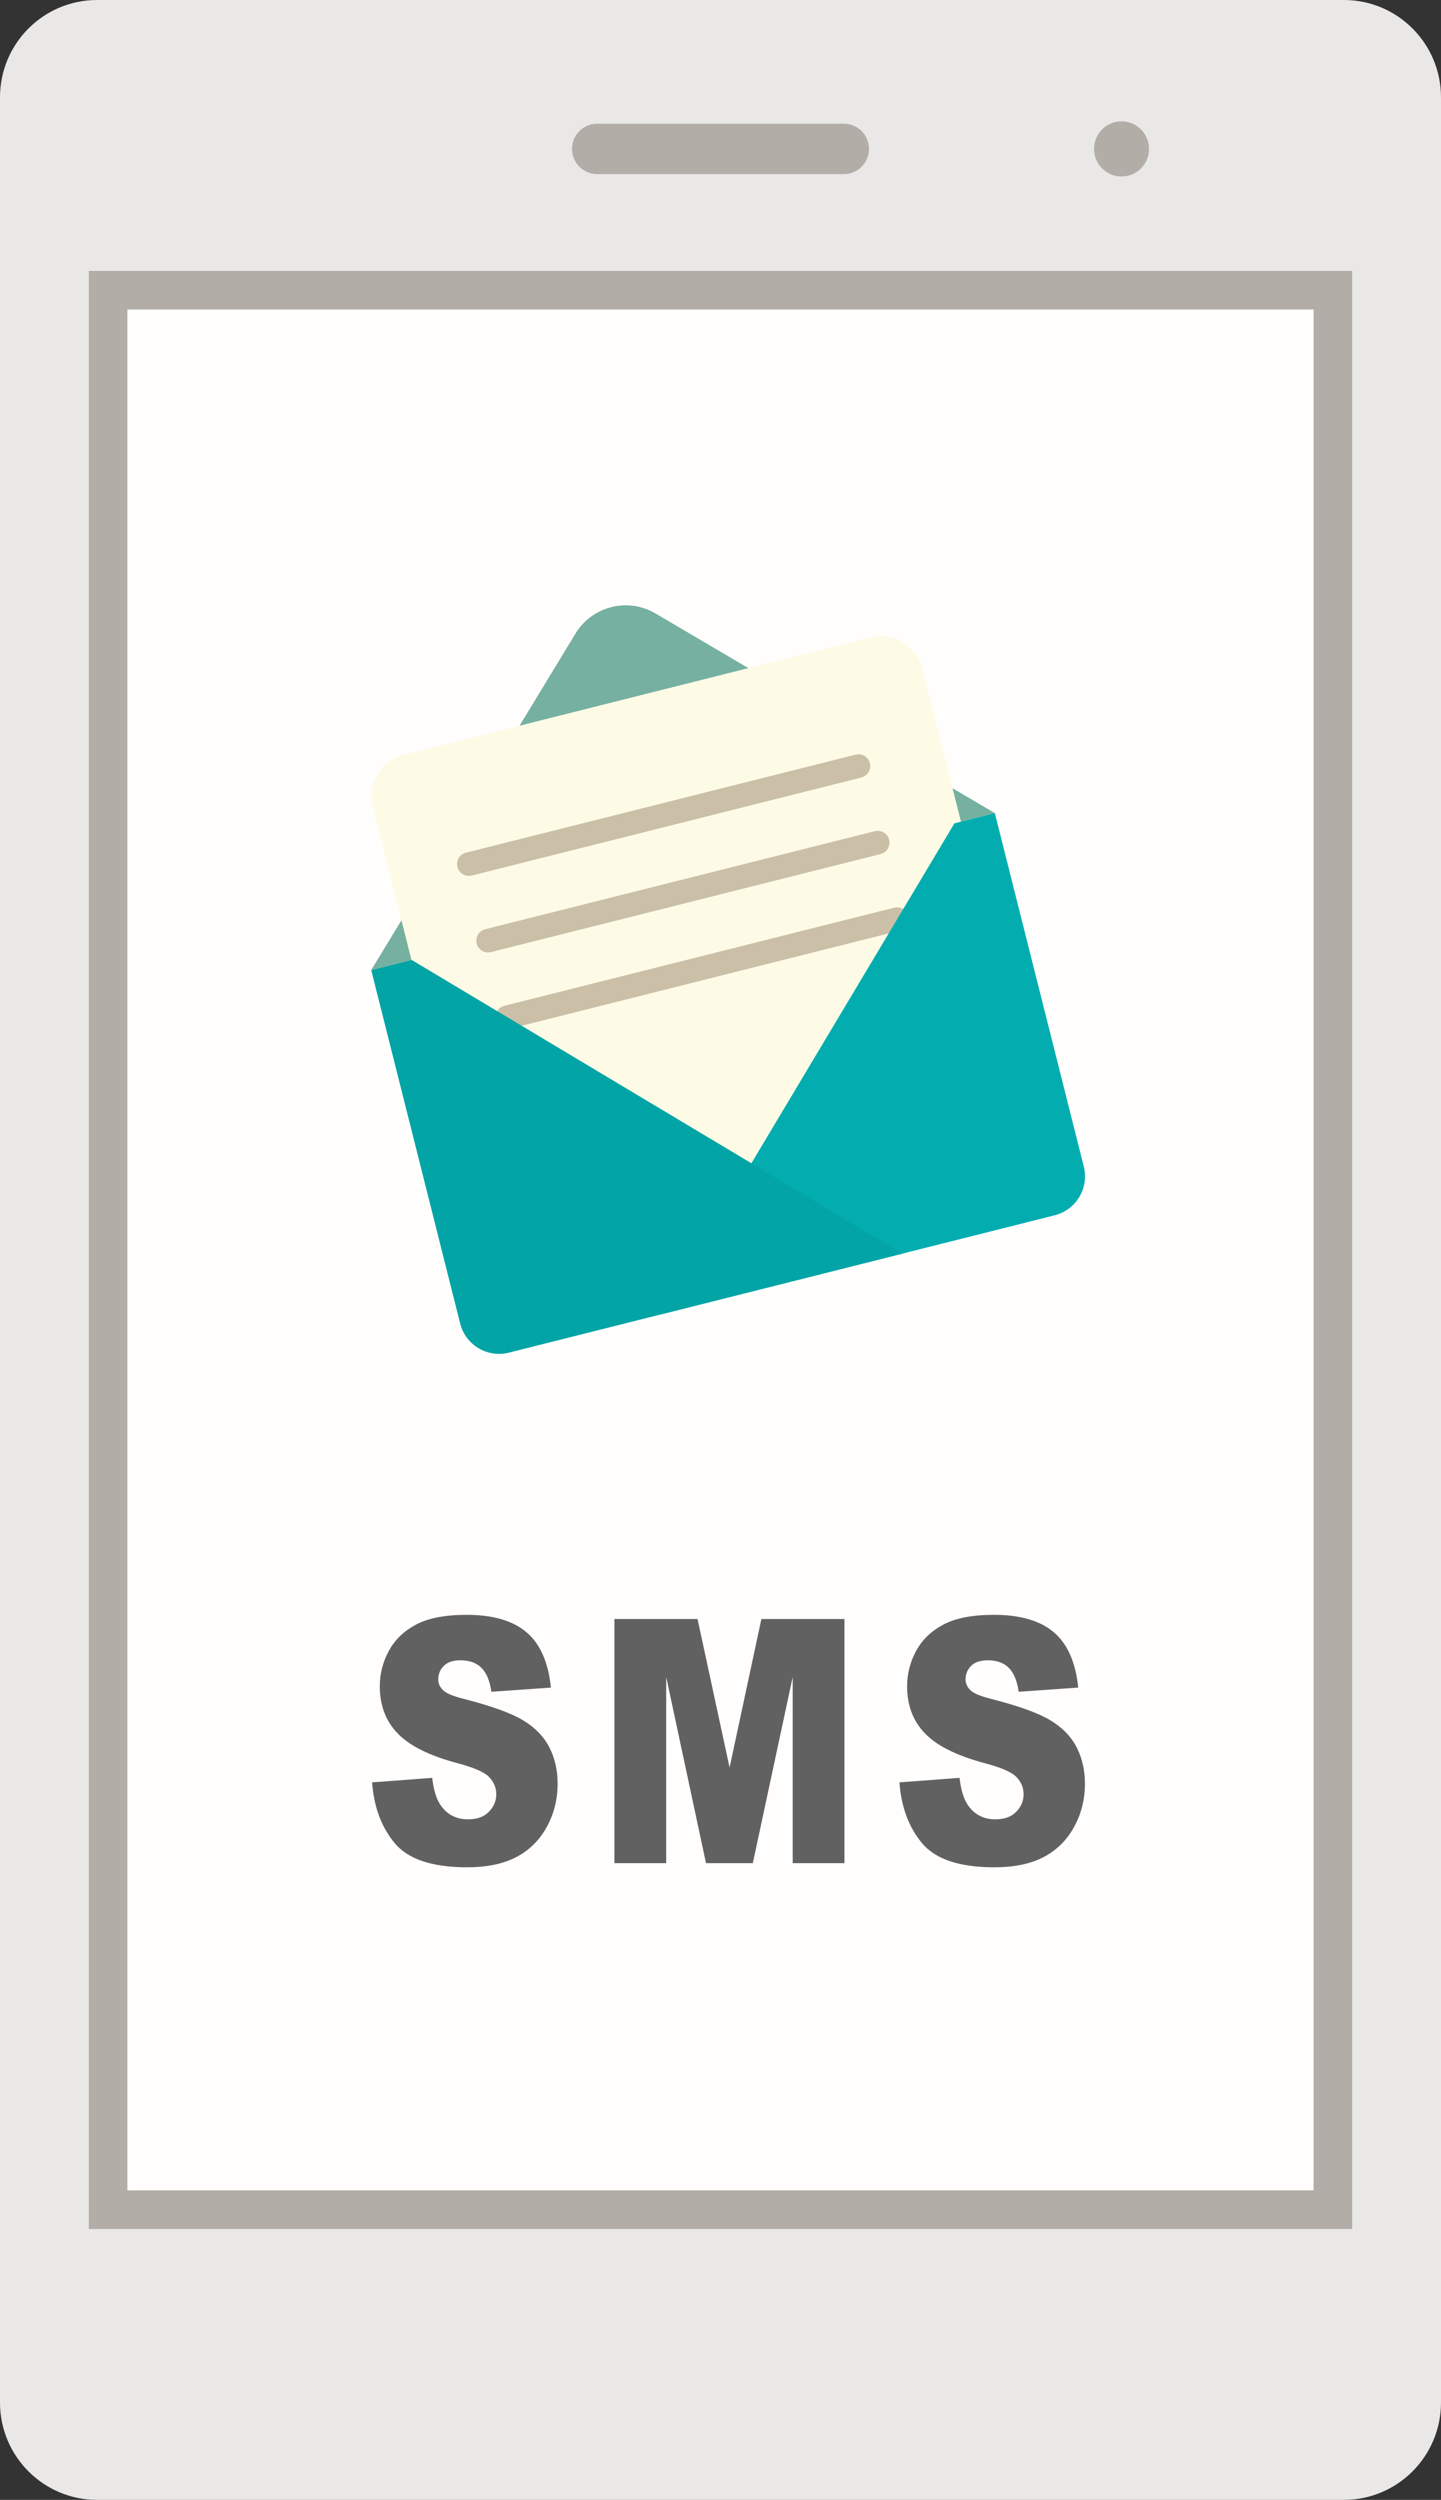 <?xml version="1.0" encoding="utf-8"?>
<!-- Generator: Adobe Illustrator 16.0.0, SVG Export Plug-In . SVG Version: 6.00 Build 0)  -->
<!DOCTYPE svg PUBLIC "-//W3C//DTD SVG 1.1//EN" "http://www.w3.org/Graphics/SVG/1.1/DTD/svg11.dtd">
<svg version="1.1" id="Layer_1" xmlns="http://www.w3.org/2000/svg" xmlns:xlink="http://www.w3.org/1999/xlink" x="0px" y="0px"
	 width="149.343px" height="259.067px" viewBox="0 0 149.343 259.067" enable-background="new 0 0 149.343 259.067"
	 xml:space="preserve">
<rect x="0" y="0" width="149.343" height="259.067" fill="#333333" stroke="none"/>
<g>
	<defs>
		<rect id="SVGID_1_" width="149.343" height="259.067"/>
	</defs>
	<clipPath id="SVGID_2_">
		<use xlink:href="#SVGID_1_"  overflow="visible"/>
	</clipPath>
	<path clip-path="url(#SVGID_2_)" fill="#E9E8E6" d="M139.28,0H10.064C4.506,0,0,4.518,0,10.089v238.889
		c0,5.569,4.506,10.089,10.064,10.089H139.28c5.558,0,10.063-4.52,10.063-10.089V10.089C149.343,4.518,144.838,0,139.28,0"/>
	<path clip-path="url(#SVGID_2_)" fill="#B3ADA8" d="M116.235,12.575c1.574,0,2.85,1.28,2.85,2.859c0,1.578-1.275,2.857-2.85,2.857
		s-2.851-1.279-2.851-2.857C113.385,13.854,114.661,12.575,116.235,12.575"/>
	<path clip-path="url(#SVGID_2_)" fill="#B3ADA8" d="M61.885,12.822h25.574c1.438,0,2.604,1.169,2.604,2.611
		c0,1.44-1.166,2.609-2.604,2.609H61.885c-1.438,0-2.603-1.169-2.603-2.609C59.282,13.991,60.447,12.822,61.885,12.822"/>
	<rect x="11.205" y="30.076" clip-path="url(#SVGID_2_)" fill="#FFFEFC" width="126.933" height="198.915"/>
	<path clip-path="url(#SVGID_2_)" fill="#B3ADA8" d="M140.138,230.991H9.205V28.076h130.933V230.991z M13.205,226.991h122.933
		V32.076H13.205V226.991z"/>
	<path clip-path="url(#SVGID_2_)" fill="#616161" d="M38.566,184.71l6.23-0.466c0.135,1.208,0.41,2.129,0.824,2.761
		c0.675,1.025,1.639,1.536,2.892,1.536c0.934,0,1.655-0.261,2.16-0.785c0.506-0.523,0.76-1.13,0.76-1.821
		c0-0.655-0.242-1.242-0.723-1.76c-0.482-0.518-1.6-1.007-3.354-1.467c-2.872-0.771-4.92-1.795-6.143-3.072
		c-1.234-1.277-1.851-2.905-1.851-4.884c0-1.3,0.316-2.529,0.947-3.686c0.631-1.155,1.58-2.064,2.848-2.727
		c1.267-0.661,3.004-0.992,5.211-0.992c2.708,0,4.773,0.602,6.194,1.804c1.421,1.202,2.267,3.115,2.537,5.738l-6.172,0.432
		c-0.164-1.14-0.509-1.968-1.034-2.485c-0.525-0.518-1.25-0.776-2.176-0.776c-0.761,0-1.334,0.192-1.72,0.578
		c-0.385,0.385-0.578,0.854-0.578,1.406c0,0.403,0.159,0.766,0.477,1.088c0.308,0.333,1.041,0.644,2.197,0.932
		c2.862,0.736,4.913,1.481,6.151,2.234c1.238,0.754,2.139,1.688,2.703,2.805s0.846,2.364,0.846,3.745
		c0,1.622-0.376,3.118-1.128,4.487c-0.751,1.369-1.802,2.408-3.151,3.115c-1.349,0.708-3.05,1.062-5.103,1.062
		c-3.604,0-6.1-0.829-7.488-2.486C39.535,189.371,38.75,187.264,38.566,184.71"/>
	<polygon clip-path="url(#SVGID_2_)" fill="#616161" points="63.68,167.78 72.292,167.78 75.613,183.174 78.91,167.78 
		87.518,167.78 87.518,193.081 82.154,193.081 82.154,173.786 78.022,193.081 73.168,193.081 69.043,173.786 69.043,193.081 
		63.68,193.081 	"/>
	<path clip-path="url(#SVGID_2_)" fill="#616161" d="M93.217,184.71l6.23-0.466c0.135,1.208,0.409,2.129,0.823,2.761
		c0.676,1.025,1.64,1.536,2.893,1.536c0.934,0,1.655-0.261,2.16-0.785c0.506-0.523,0.76-1.13,0.76-1.821
		c0-0.655-0.242-1.242-0.723-1.76c-0.482-0.518-1.601-1.007-3.354-1.467c-2.872-0.771-4.92-1.795-6.143-3.072
		c-1.234-1.277-1.852-2.905-1.852-4.884c0-1.3,0.316-2.529,0.947-3.686c0.631-1.155,1.58-2.064,2.848-2.727
		c1.268-0.661,3.004-0.992,5.211-0.992c2.708,0,4.773,0.602,6.194,1.804s2.267,3.115,2.537,5.738l-6.172,0.432
		c-0.164-1.14-0.509-1.968-1.034-2.485s-1.25-0.776-2.176-0.776c-0.762,0-1.334,0.192-1.721,0.578
		c-0.385,0.385-0.577,0.854-0.577,1.406c0,0.403,0.158,0.766,0.477,1.088c0.308,0.333,1.041,0.644,2.197,0.932
		c2.861,0.736,4.913,1.481,6.15,2.234c1.238,0.754,2.14,1.688,2.703,2.805c0.564,1.116,0.847,2.364,0.847,3.745
		c0,1.622-0.376,3.118-1.129,4.487c-0.751,1.369-1.802,2.408-3.15,3.115c-1.35,0.708-3.05,1.062-5.104,1.062
		c-3.604,0-6.1-0.829-7.487-2.486C94.186,189.371,93.4,187.264,93.217,184.71"/>
	<path clip-path="url(#SVGID_2_)" fill="#76B0A0" d="M38.472,100.531l21.166-34.867c1.729-2.849,5.425-3.78,8.297-2.09
		l35.169,20.692L38.472,100.531z"/>
	<path clip-path="url(#SVGID_2_)" fill="#FDFBE6" d="M103.999,120.765L55.618,132.94c-2.367,0.597-4.769-0.841-5.365-3.208
		L38.642,83.59c-0.596-2.367,0.84-4.769,3.208-5.365L90.23,66.05c2.367-0.595,4.77,0.841,5.365,3.208l11.611,46.142
		C107.803,117.767,106.366,120.169,103.999,120.765"/>
	<path clip-path="url(#SVGID_2_)" fill="#CBBFA8" d="M89.27,80.575L48.89,90.737c-0.655,0.164-1.32-0.233-1.485-0.888
		c-0.165-0.655,0.233-1.32,0.888-1.485l40.38-10.161c0.654-0.165,1.319,0.232,1.484,0.887C90.321,79.745,89.925,80.41,89.27,80.575"
		/>
	<path clip-path="url(#SVGID_2_)" fill="#CBBFA8" d="M91.266,88.507l-40.38,10.162c-0.655,0.164-1.32-0.233-1.485-0.888
		c-0.165-0.655,0.233-1.32,0.888-1.485l40.38-10.161c0.654-0.165,1.319,0.232,1.484,0.887
		C92.317,87.677,91.921,88.342,91.266,88.507"/>
	<path clip-path="url(#SVGID_2_)" fill="#CBBFA8" d="M93.262,96.439l-40.38,10.162c-0.655,0.164-1.32-0.233-1.485-0.888
		c-0.165-0.655,0.233-1.32,0.888-1.485l40.38-10.161c0.655-0.165,1.32,0.232,1.484,0.887S93.917,96.274,93.262,96.439"/>
	<path clip-path="url(#SVGID_2_)" fill="#03ADAF" d="M68.522,136.207l40.78-10.262c2.229-0.561,3.581-2.823,3.021-5.052
		l-9.218-36.626l-4.187,1.054L68.522,136.207z"/>
	<path clip-path="url(#SVGID_2_)" fill="#03A4A6" d="M93.521,129.916l-40.78,10.262c-2.229,0.562-4.49-0.791-5.051-3.02
		l-9.217-36.626l4.188-1.054L93.521,129.916z"/>
</g>
</svg>
